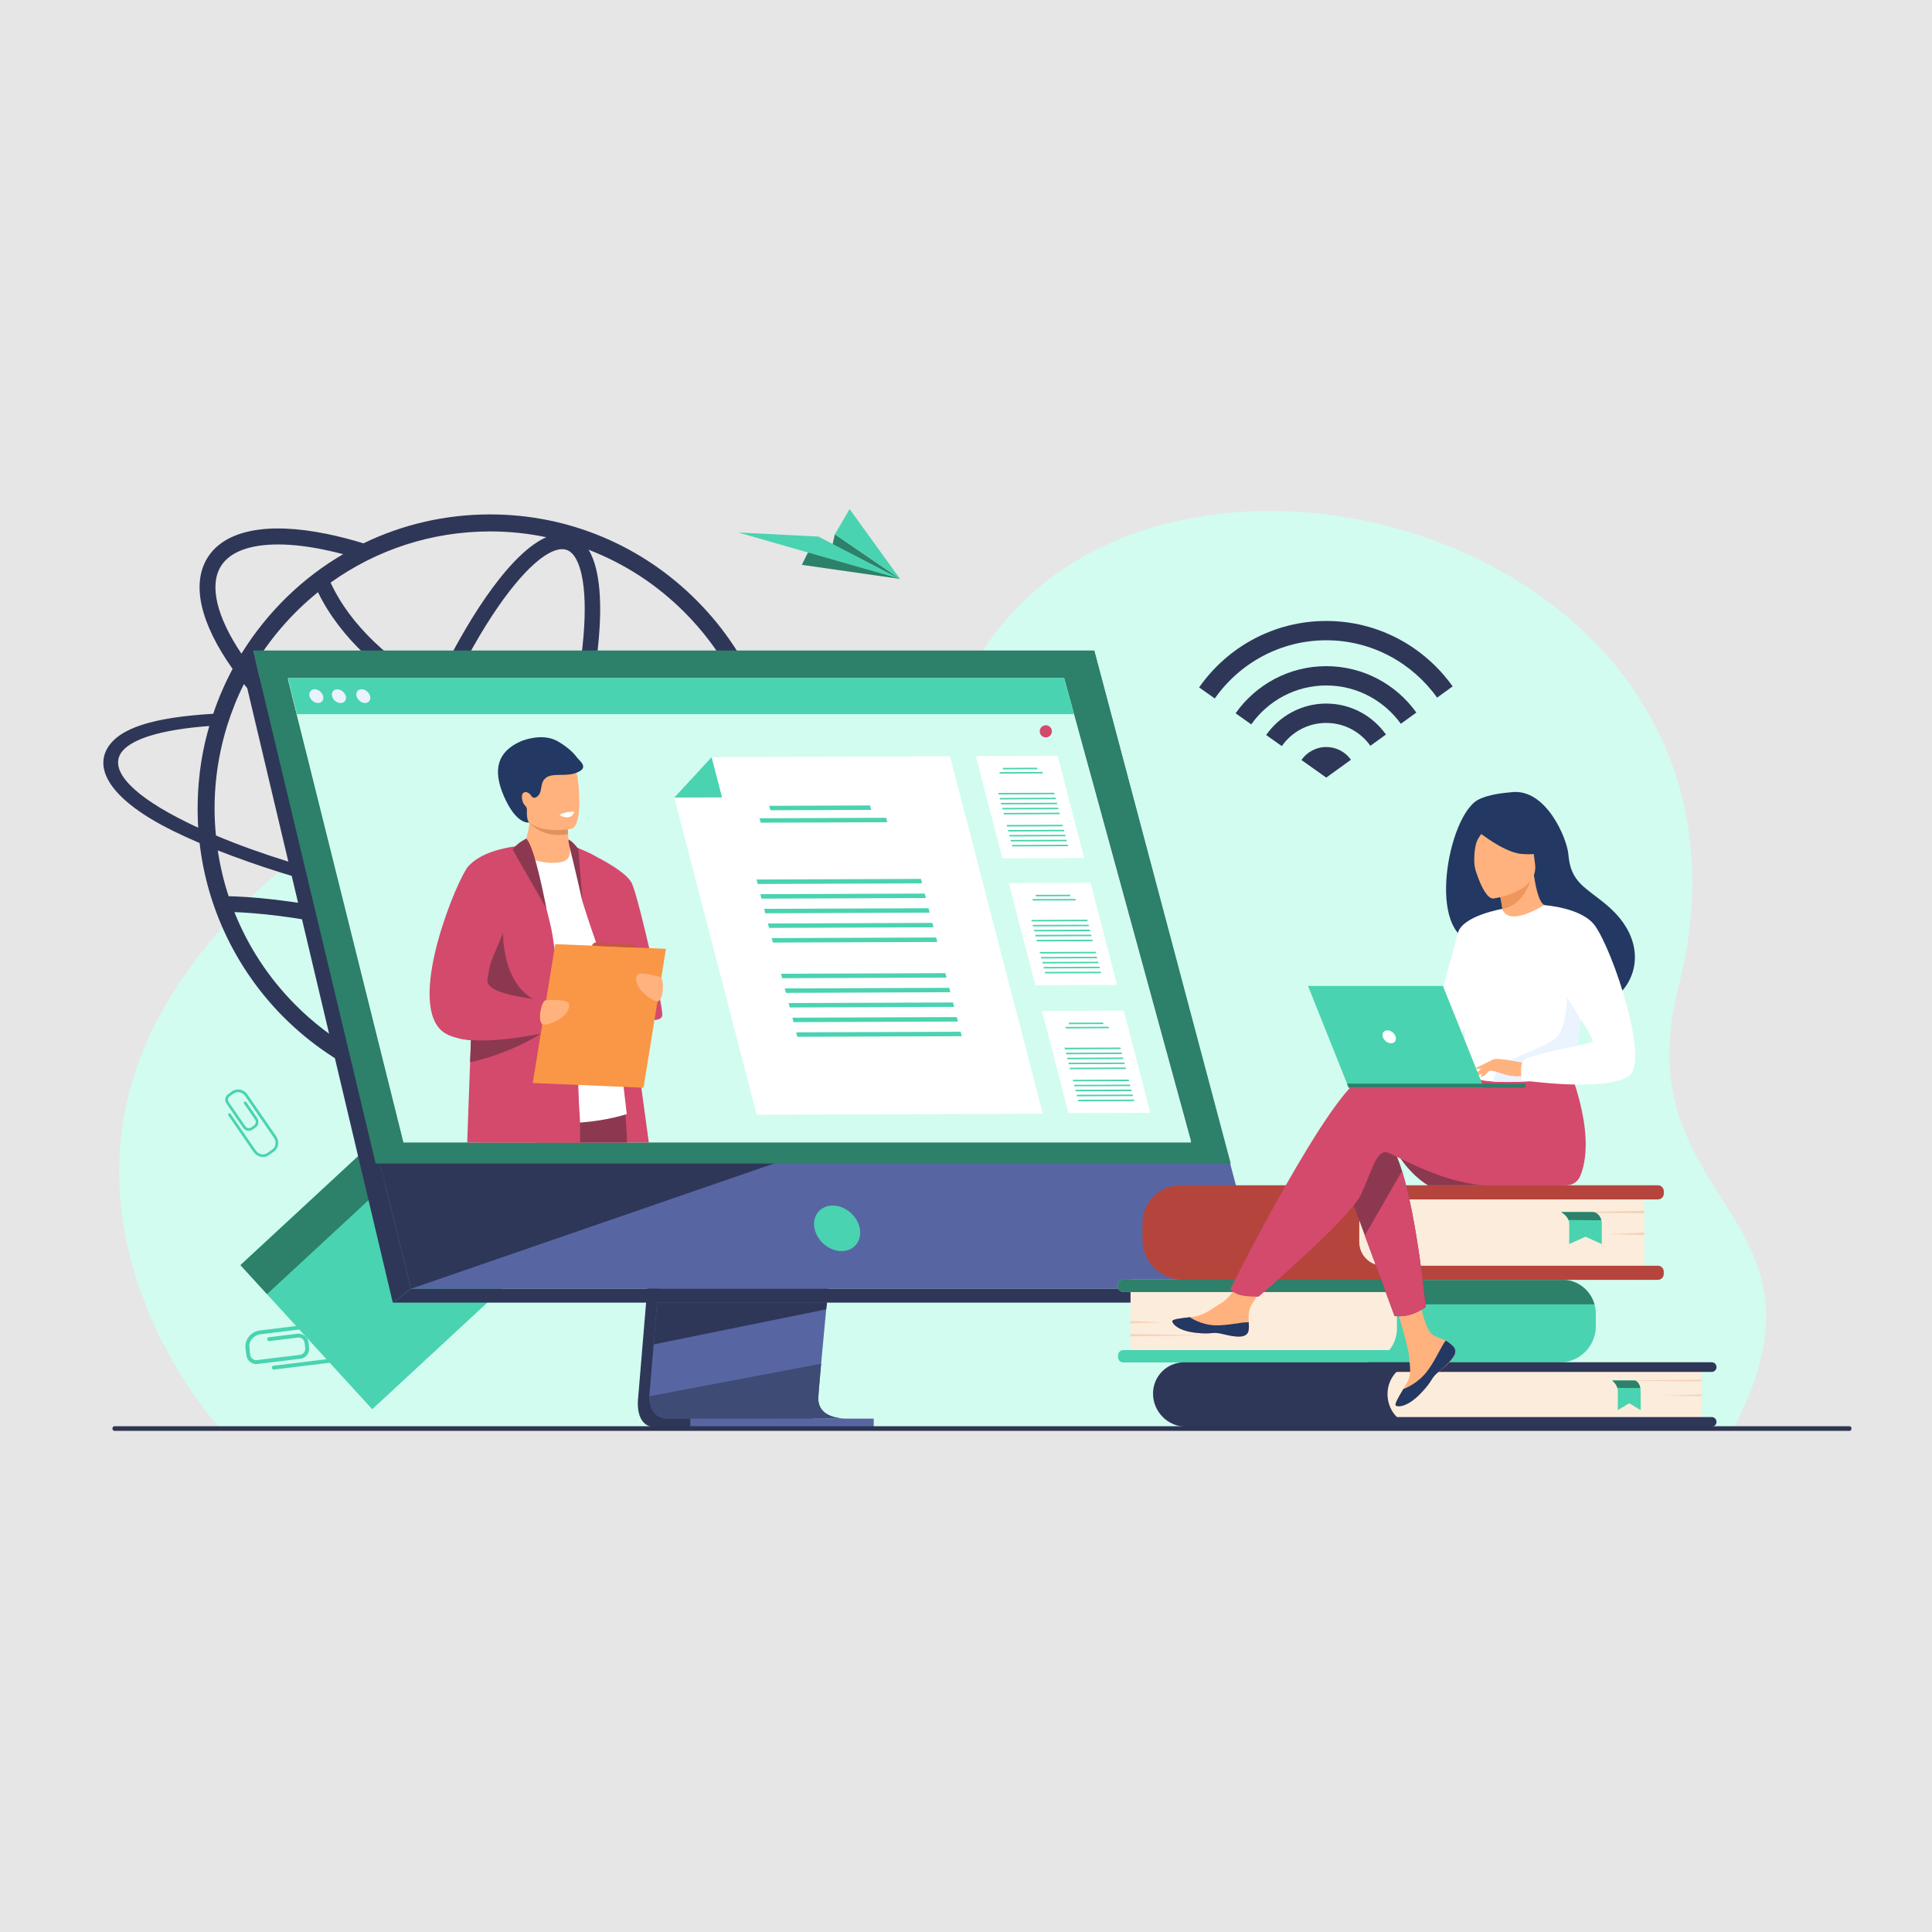 <svg width="528px" height="528px" viewBox="0 0 528 528" version="1.1" xmlns="http://www.w3.org/2000/svg" xmlns:xlink="http://www.w3.org/1999/xlink">
    <g stroke="none" stroke-width="1" fill="none" fill-rule="evenodd">
        <g fill-rule="nonzero">
            <rect fill="#E6E6E6" x="0" y="0" width="528" height="528"></rect>
            <path d="M60.173,390.433 C60.173,390.433 4.869,330.692 50.817,266.004 C91.586,208.604 139.122,212.528 173.992,235.828 C188.838,245.755 231.672,237.048 268.115,178.642 C317.815,98.998 490.116,147.296 458.687,269.829 C443.481,329.125 504.946,331.286 473.632,390.549 L60.173,390.433 Z" fill="#D2FCF0"></path>
            <g transform="translate(64.002, 309.371)">
                <polygon fill="#4AD3B0" transform="translate(39.282, 37.946) rotate(-42.625) translate(-39.282, -37.946) " points="12.694 11.343 66.037 11.176 65.87 64.548 12.527 64.715"></polygon>
                <polygon fill="#2D806A" transform="translate(24.915, 22.221) rotate(-42.625) translate(-24.915, -22.221) " points="-1.74 16.928 51.604 16.761 51.57 27.514 -1.773 27.681"></polygon>
            </g>
            <g transform="translate(201.669, 139.034)">
                <polygon fill="#2D806A" points="17.468 15.335 44.308 19.177 26.497 6.975 25.595 10.883 19.074 12.07"></polygon>
                <polygon fill="#4AD3B0" points="44.308 19.177 21.974 7.602 0.098 6.497"></polygon>
                <polygon fill="#4AD3B0" points="26.497 6.975 44.308 19.177 30.528 0.099"></polygon>
            </g>
            <g transform="translate(327.679, 169.705)" fill="#2F3758">
                <path d="M41.523,37.926 L34.772,42.807 L27.988,37.992 C29.495,35.865 31.97,34.447 34.772,34.447 C37.557,34.447 40.015,35.815 41.523,37.926 Z"></path>
                <path d="M34.772,22.574 C27.988,22.574 21.99,25.971 18.353,31.165 L22.629,34.199 C25.317,30.357 29.757,27.867 34.772,27.867 C39.737,27.867 44.145,30.324 46.832,34.117 L51.092,31.033 C47.455,25.905 41.49,22.574 34.772,22.574 Z"></path>
                <path d="M34.772,0 C20.417,0 7.718,7.173 0.033,18.155 L4.31,21.189 C11.061,11.576 22.203,5.277 34.772,5.277 C47.242,5.277 58.302,11.477 65.07,20.958 L69.314,17.875 C61.612,7.058 49.011,0 34.772,0 Z"></path>
                <path d="M34.772,12.351 C24.563,12.351 15.501,17.429 9.996,25.229 L14.272,28.263 C18.844,21.832 26.316,17.627 34.772,17.627 C43.145,17.627 50.584,21.766 55.156,28.098 L59.4,25.031 C53.894,17.347 44.898,12.351 34.772,12.351 Z"></path>
            </g>
            <path d="M222.446,237.213 L216.252,237.065 C218.235,239.653 218.694,242.044 217.449,244.073 C216.203,246.134 213.254,247.832 208.829,249.118 C212.172,240.148 213.86,230.7 213.86,221.004 C213.86,200.029 205.749,179.5 190.444,164.148 C175.631,149.241 155.607,140.584 133.944,140.584 C121.786,140.584 110.02,143.305 99.336,148.483 C99.336,148.483 99.336,148.483 99.32,148.483 C95.879,147.428 92.536,146.57 89.308,145.911 C73.004,142.58 61.435,144.888 56.732,152.391 C52.259,159.531 54.7,170.282 63.565,182.814 C63.565,182.814 63.565,182.814 63.565,182.814 C61.582,186.508 59.665,190.877 58.272,195.066 C41.591,196.072 32.661,199.023 29.416,204.366 C25.647,210.599 30.793,218.943 47.293,227.072 C49.571,228.193 51.996,229.298 54.553,230.403 C56.535,247.882 64.434,264.816 77.411,277.876 C84.753,285.247 93.306,291.051 102.81,295.108 C131.961,307.475 166.717,301.687 190.444,277.876 C197.588,270.687 203.242,262.31 207.24,253.043 C215.384,251.344 220.726,248.69 222.856,245.177 C224.347,242.77 224.167,240.066 222.446,237.213 Z M203.356,250.388 C197.933,251.361 191.181,251.938 183.283,252.021 C171.043,252.169 156.967,251.196 142.154,249.234 C143.399,246.497 144.628,243.693 145.824,240.824 C150.429,242.374 154.886,243.594 159.146,244.468 C164.029,245.458 168.47,245.952 172.452,245.952 C181.759,245.952 188.429,243.248 191.739,237.988 C192.279,237.114 192.722,236.207 193.066,235.234 L188.314,235.234 C188.232,235.383 188.15,235.531 188.068,235.663 C185.626,239.571 180.153,241.599 172.468,241.583 C168.798,241.583 164.619,241.121 160.015,240.181 C156.016,239.357 151.805,238.219 147.479,236.768 C148.626,233.882 149.741,230.963 150.806,227.979 C153.706,219.948 156.18,211.984 158.179,204.349 C174.418,206.757 191.378,206.823 207.682,205.586 C208.715,210.615 209.239,215.76 209.239,220.987 C209.206,231.194 207.24,241.072 203.356,250.388 Z M104.449,290.26 C102.138,289.419 100.975,286.088 100.385,283.433 C99.467,279.245 99.304,273.374 99.91,266.432 C100.221,262.92 100.696,259.193 101.352,255.285 C110.807,257.825 120.18,261.09 129.307,265.014 C127.259,268.576 125.177,271.89 123.096,274.891 C119.131,280.597 115.264,285.016 111.905,287.638 C109.791,289.287 106.759,291.101 104.449,290.26 Z M131.421,261.288 C121.867,257.149 112.052,253.719 102.138,251.081 C102.482,249.267 102.876,247.42 103.285,245.557 C106.038,246.183 108.84,246.793 111.675,247.387 C119.967,249.085 128.225,250.536 136.32,251.707 C134.714,255.038 133.076,258.237 131.421,261.288 Z M113.494,244.353 C110.299,243.693 107.136,243.001 104.039,242.275 C105.498,236.158 107.3,229.793 109.381,223.296 C120.262,230.024 131.339,235.498 141.81,239.39 C140.499,242.556 139.139,245.623 137.762,248.607 C129.798,247.469 121.654,246.051 113.494,244.353 Z M86.899,161.839 C92.946,174.306 104.613,184.595 117.148,191.405 C114.1,198.067 111.216,205.19 108.545,212.578 C108.054,213.963 107.562,215.331 107.087,216.7 C91.192,206.279 77.723,194.34 68.891,182.765 C68.891,182.765 68.891,182.765 68.891,182.765 C73.577,174.751 79.656,167.693 86.899,161.839 Z M154.902,150.297 C157.213,151.138 158.376,154.469 158.966,157.123 C159.884,161.312 160.047,167.182 159.441,174.124 C158.786,181.726 157.278,190.35 155.017,199.534 C143.956,197.622 132.912,194.456 122.736,189.492 C127.078,180.39 131.65,172.277 136.238,165.665 C140.204,159.96 144.071,155.54 147.43,152.919 C149.183,151.55 151.543,150.082 153.624,150.082 C154.066,150.082 154.493,150.148 154.902,150.297 Z M153.968,203.673 C152.018,211.061 149.609,218.761 146.807,226.528 C145.726,229.529 144.612,232.48 143.465,235.366 C132.945,231.475 121.769,225.918 110.79,219.058 C111.364,217.393 111.937,215.711 112.544,214.029 C115.149,206.806 117.968,199.864 120.933,193.351 C131.29,198.397 142.514,201.662 153.968,203.673 Z M187.167,167.429 C196.933,177.257 203.406,189.047 206.683,201.398 C189.33,202.667 173.435,202.272 159.212,200.211 C161.473,190.943 162.981,182.204 163.652,174.503 C164.39,165.995 164.292,155.92 160.867,150.247 C170.797,154.073 179.662,159.877 187.167,167.429 Z M133.944,145.235 C139.155,145.235 144.284,145.762 149.298,146.818 C143.383,149.406 137.352,156.612 132.764,163.225 C128.078,169.985 123.391,178.279 118.967,187.547 C107.021,181.017 95.748,171.008 90.357,159.218 C102.941,150.198 118.082,145.235 133.944,145.235 Z M60.386,154.716 C62.828,150.808 68.301,148.796 75.986,148.796 C79.656,148.796 83.835,149.258 88.439,150.198 C90.176,150.561 91.962,150.973 93.781,151.451 C93.781,151.451 93.781,151.451 93.781,151.451 C82.819,157.833 73.167,167.067 65.974,178.642 C65.974,178.642 65.974,178.642 65.974,178.642 C59.174,168.501 57.142,159.91 60.386,154.716 Z M66.662,186.953 C66.662,186.953 66.662,186.953 66.662,186.953 C75.969,198.644 89.668,210.599 105.678,220.971 C103.4,227.929 101.467,234.756 99.91,241.319 C86.637,238.087 71.201,233.519 59.01,228.325 C57.994,218.151 59.092,207.862 62.139,198.149 C63.319,194.373 64.876,190.482 66.662,186.953 Z M50.98,224.681 C36.593,217.623 30.022,210.797 32.955,205.965 C35.332,202.041 43.967,199.386 57.207,198.413 C54.536,207.466 53.619,216.881 54.159,226.198 C53.061,225.703 52.013,225.192 50.98,224.681 Z M99.156,244.584 C98.746,246.431 98.37,248.244 98.025,250.025 C97.108,249.794 96.174,249.58 95.256,249.366 C79.64,245.788 67.924,245.062 62.484,244.93 C61.14,240.857 60.157,236.685 59.518,232.415 C70.152,236.553 82.131,240.511 99.156,244.584 Z M64.057,249.267 C69.857,249.498 80.59,250.388 94.306,253.521 C95.289,253.752 96.272,253.983 97.255,254.23 C96.551,258.369 96.026,262.343 95.699,266.053 C95.092,273.111 95.043,281.24 96.993,287.044 C91.045,283.68 85.588,279.509 80.689,274.578 C73.397,267.24 67.793,258.633 64.057,249.267 Z M111.118,293.228 C116.689,290.293 122.277,283.548 126.587,277.332 C128.815,274.133 131.027,270.571 133.223,266.746 C145.873,272.5 158.016,279.591 169.437,287.836 C150.625,297.944 129.422,299.098 111.118,293.228 Z M187.167,274.578 C183.005,278.783 178.416,282.427 173.468,285.494 C161.473,276.672 148.659,269.12 135.304,263.003 C137.139,259.622 138.942,256.044 140.712,252.317 C152.936,253.95 164.685,254.923 175.418,255.187 C178.22,255.269 180.94,255.269 183.578,255.252 C190.411,255.17 196.507,254.758 201.718,254.032 C198.047,261.634 193.164,268.543 187.167,274.578 Z" id="Shape" fill="#2F3758"></path>
            <g transform="translate(65.335, 177.785)">
                <g>
                    <path d="M120.111,71.977 L109.067,204.222 C109.067,204.222 107.904,212.236 113.835,212.253 C123.585,212.269 162.322,212.253 162.322,212.253 C162.322,212.253 154.998,210.587 155.08,206.828 C155.178,202.409 167.992,70.723 167.992,70.723 L120.111,71.977 Z" fill="#2F3758"></path>
                    <path d="M165.469,209.862 C163.551,209.862 126.535,209.977 117.047,209.862 C112.918,209.812 112.18,206.168 112.148,203.794 C112.131,202.656 112.279,201.831 112.279,201.831 L112.574,198.402 L113.311,189.646 L113.95,181.912 L114.786,171.969 L115.49,163.576 L123.34,69.602 L171.22,68.349 C171.22,68.349 165.829,123.457 162.011,163.559 C161.585,168.028 161.175,172.315 160.799,176.322 C160.684,177.592 160.553,178.845 160.454,180.065 C160.094,183.858 159.783,187.354 159.488,190.421 C159.34,192.037 159.209,193.554 159.078,194.922 C158.586,200.331 158.308,203.794 158.308,204.437 C158.308,204.816 158.341,205.179 158.406,205.509 C159.176,209.713 164.748,209.862 165.469,209.862 Z" fill="#5766A3"></path>
                    <polygon fill="#5766A3" points="3.834 0.016 30.757 108.847 34.444 123.737 46.979 174.426 279.927 174.426 233.718 0.016"></polygon>
                    <polygon fill="#2F3758" points="3.834 0.016 0.098 1.27 42.014 178.219 46.979 174.426"></polygon>
                    <polygon fill="#2F3758" points="42.014 178.219 273.536 178.219 279.927 174.426 46.979 174.426"></polygon>
                    <rect fill="#5766A3" transform="translate(148.383, 211.105) rotate(-180) translate(-148.383, -211.105) " x="123.321" y="209.91" width="50.126" height="2.391"></rect>
                    <polygon fill="#2F3758" points="160.7 178.219 160.454 180.049 113.311 189.629 113.95 181.896 114.262 178.219"></polygon>
                    <path d="M165.469,209.862 C163.551,209.862 126.535,209.977 117.047,209.862 C112.918,209.812 112.18,206.168 112.148,203.794 L159.062,194.906 C158.57,200.314 158.291,203.777 158.291,204.42 C158.291,204.8 158.324,205.162 158.39,205.492 C159.176,209.713 164.748,209.862 165.469,209.862 Z" fill="#3E4B75"></path>
                    <polygon fill="#2F3758" points="149.312 139.122 46.979 174.426 34.444 123.737"></polygon>
                    <polygon fill="#2D806A" points="3.834 0.016 233.718 0.016 271.013 140.194 37.328 140.194"></polygon>
                </g>
                <path d="M169.631,157.903 C168.959,154.474 165.665,151.687 162.241,151.687 C158.832,151.687 156.587,154.474 157.259,157.903 C157.931,161.333 161.225,164.12 164.649,164.12 C168.058,164.136 170.286,161.35 169.631,157.903 Z" fill="#4AD3B0"></path>
                <polygon fill="#E9F3FE" points="260.165 134.109 44.931 134.109 20.565 36.392 18.697 28.906 17.091 22.508 15.813 17.396 13.355 7.536 225.492 7.536 225.639 8.063 228.195 17.396 229.588 22.508 231.341 28.906 233.406 36.392"></polygon>
                <polygon fill="#D2FCF0" points="260.165 134.455 44.931 134.455 20.565 36.739 18.697 29.236 17.091 22.854 15.813 17.726 13.355 7.865 225.492 7.865 225.639 8.41 228.195 17.726 229.588 22.854 231.341 29.236 233.406 36.739"></polygon>
                <polygon fill="#4AD3B0" points="228.195 17.396 15.813 17.396 13.355 7.536 225.41 7.536 225.639 8.063"></polygon>
                <g transform="translate(19.172, 9.729)" fill="#E9F3FE">
                    <path d="M0.082,2.737 C-0.18,1.698 0.459,0.857 1.475,0.857 C2.491,0.857 3.539,1.698 3.802,2.737 C4.064,3.776 3.425,4.617 2.409,4.617 C1.393,4.617 0.344,3.776 0.082,2.737 Z"></path>
                    <ellipse transform="translate(8.128, 2.752) rotate(-48.547) translate(-8.128, -2.752) " cx="8.128" cy="2.752" rx="1.66" ry="2.12"></ellipse>
                    <path d="M12.929,2.737 C12.667,1.698 13.306,0.857 14.322,0.857 C15.338,0.857 16.386,1.698 16.648,2.737 C16.911,3.776 16.272,4.617 15.256,4.617 C14.24,4.617 13.191,3.776 12.929,2.737 Z"></path>
                </g>
                <g transform="translate(51.945, 23.58)">
                    <path d="M60.039,110.875 L38.754,110.875 C38.557,109.193 38.377,107.429 38.213,105.582 C37.934,102.268 37.705,98.706 37.541,95.012 C37.508,94.155 37.475,93.298 37.443,92.424 C37.41,91.319 37.361,90.198 37.328,89.076 C37.279,87.163 37.23,85.234 37.213,83.305 C37.213,83.305 37.213,83.305 37.213,83.305 C37.18,80.832 37.164,78.342 37.148,75.852 C37.148,75.852 37.148,75.852 37.148,75.852 C37.148,75.225 37.148,74.615 37.148,73.988 L37.148,73.988 C37.148,73.411 37.148,72.834 37.148,72.257 C37.164,66.914 37.246,61.671 37.361,56.806 C37.607,46.022 38,37.035 38.213,32.715 L38.213,32.715 C38.295,30.934 38.36,29.961 38.36,29.961 C38.36,29.961 38.36,29.961 38.36,29.961 C38.409,29.961 38.737,30.027 39.245,30.159 C39.622,30.258 40.097,30.374 40.622,30.539 L40.622,30.539 C41.113,30.687 41.638,30.868 42.211,31.083 C42.211,31.083 42.211,31.083 42.211,31.083 C43.178,31.462 44.21,31.924 45.177,32.517 C45.193,32.517 45.21,32.534 45.226,32.534 C46.816,33.523 48.258,34.842 48.913,36.574 C49.47,38.058 50.797,45.989 52.387,56.526 C52.436,56.823 52.469,57.136 52.518,57.433 C53.354,63.023 54.271,69.305 55.173,75.72 C56.139,82.513 57.106,89.456 57.991,95.886 C58.745,101.377 59.449,106.522 60.039,110.875 Z" fill="#D34A6D"></path>
                    <path d="M54.075,110.875 L29.299,110.875 C28.823,108.814 28.381,106.835 27.988,104.972 C26.906,99.844 26.185,95.639 26.218,93.38 C26.234,92.325 26.628,91.5 27.316,90.857 C27.791,90.428 28.381,90.066 29.086,89.802 C31.183,89.01 34.182,88.878 37.328,89.076 C38.393,89.142 39.475,89.241 40.54,89.373 C46.422,90.099 51.895,91.566 51.895,91.566 C51.895,91.566 52.256,93.05 52.698,95.656 C53.026,97.601 53.386,100.19 53.649,103.224 C53.813,104.989 53.927,106.918 54.009,108.979 C54.026,109.589 54.058,110.232 54.075,110.875 Z" fill="#8C3850"></path>
                    <path d="M42.637,93.413 L42.391,95.21 L41.195,103.95 L40.998,105.45 L40.261,110.875 L14.42,110.875 C14.223,107.297 14.027,103.801 13.994,100.751 C13.994,100.421 13.994,100.075 13.994,99.761 C13.994,95.177 14.387,91.781 15.698,90.923 C17.173,89.95 22.089,90.214 27.316,90.857 C27.84,90.923 28.365,90.989 28.889,91.055 C31.937,91.467 34.985,91.978 37.443,92.407 C38.721,92.638 39.819,92.836 40.687,93.017 C41.9,93.265 42.637,93.413 42.637,93.413 Z" fill="#C65447"></path>
                    <path d="M13.994,34.447 C13.994,34.447 28.184,25.212 38.344,29.945 C39.966,30.703 41.818,32.798 43.145,34.265 C46.816,38.338 54.009,103.109 54.009,103.109 C54.009,103.109 33.608,110.067 13.994,100.751 L13.994,34.447 L13.994,34.447 Z" fill="#FFFFFF"></path>
                    <path d="M39.163,29.714 C39.163,29.714 53.518,35.634 55.468,40.185 C57.418,44.736 63.726,72.669 63.726,75.951 C63.726,79.232 52.715,76.676 50.945,71.4 C49.47,67.013 44.505,53.525 41.9,45 L39.163,29.714 Z" fill="#D34A6D"></path>
                    <g transform="translate(18.68, 0)">
                        <path d="M17.501,34.216 C14.371,34.842 9.766,34.183 6.391,31.94 C7.915,28.279 8.537,25.394 8.767,23.531 C8.783,23.432 8.783,23.333 8.799,23.234 C8.898,22.261 8.881,21.601 8.832,21.304 L16.943,21.304 C16.943,21.304 19.156,22.327 19.156,23.036 C19.156,23.415 19.156,23.778 19.172,24.124 C19.188,25.064 19.221,25.889 19.27,26.581 C19.418,28.873 19.68,29.945 19.68,29.945 C19.68,29.945 20.663,33.589 17.501,34.216 Z" fill="#FFB27D"></path>
                        <path d="M19.254,26.581 C13.109,27.768 9.553,24.404 8.75,23.531 C8.636,23.399 8.586,23.333 8.586,23.333 C8.652,23.3 8.718,23.267 8.783,23.234 C11.061,22.31 16.255,23.036 19.156,24.108 C19.172,25.048 19.205,25.872 19.254,26.581 Z" fill="#E2915A"></path>
                        <path d="M6.751,19.969 C7.849,25.905 15.469,25.707 18.762,25.344 C19.696,25.245 20.27,25.114 20.27,25.114 C21.319,24.833 21.892,23.184 22.171,21.008 C22.711,16.72 22.023,10.421 21.302,8.805 C20.221,6.381 18.172,3.76 10.504,5.656 C2.835,7.552 5.342,12.351 6.751,19.969 Z" fill="#FFB27D"></path>
                        <path d="M21.597,5.491 C20.548,4.023 18.32,2.243 16.304,1.138 C11.962,-1.22 6.407,1.22 6.391,1.22 C0.131,3.99 -1.508,8.822 1.802,16.341 C5.309,24.289 8.668,23.399 8.668,23.399 C8.668,23.399 7.964,22.953 8.029,20.48 C8.029,20.332 8.046,20.216 8.046,20.117 C8.078,19.606 7.898,19.095 7.521,18.765 C6.735,18.072 6.358,15.945 7.013,15.368 C7.8,14.659 8.898,15.517 9.258,16.176 C9.57,16.638 10.127,16.803 10.635,16.489 C12.585,15.253 11.323,12.763 13.175,11.246 C15.043,9.729 18.828,10.998 21.614,9.795 C25.268,8.41 22.384,6.596 21.597,5.491 Z" fill="#233862"></path>
                    </g>
                    <path d="M41.277,110.875 L10.405,110.875 C10.618,104.428 10.913,96.744 11.208,88.944 C11.29,86.933 11.372,84.904 11.438,82.893 C11.47,82.035 11.503,81.194 11.536,80.353 C12.224,63.056 12.896,47.424 13.043,46.583 C13.371,44.687 13.666,43.054 14.01,41.652 C14.977,37.547 16.19,35.304 18.811,33.375 C19.074,33.177 21.171,32.105 23.023,31.182 C24.53,30.423 25.89,29.764 25.923,29.747 L25.923,29.747 L25.923,29.747 C26.234,29.895 26.562,30.324 26.923,30.967 C27.283,31.61 27.66,32.451 28.037,33.441 C29.446,37.085 30.97,42.675 32.035,46.847 C32.035,46.847 32.035,46.863 32.035,46.863 C32.035,46.863 32.035,46.863 32.035,46.863 C32.035,46.863 32.035,46.863 32.035,46.863 C32.723,49.551 33.215,51.645 33.346,52.255 C33.575,53.278 33.887,55.24 34.264,57.895 L34.264,57.895 C34.755,61.522 35.362,66.453 35.984,72.043 L35.984,72.043 C36.05,72.62 36.115,73.197 36.181,73.791 C36.263,74.467 36.328,75.143 36.41,75.819 L36.41,75.819 C36.427,76.033 36.459,76.264 36.476,76.478 L36.476,76.478 C36.722,78.688 36.967,80.98 37.213,83.305 C37.213,83.305 37.213,83.305 37.213,83.305 C37.426,85.218 40.31,86.603 40.507,88.549 C40.523,88.697 40.54,88.977 40.556,89.373 C40.589,90.198 40.638,91.5 40.687,93.017 C40.704,93.693 40.736,94.402 40.753,95.128 C40.867,98.376 40.998,101.922 41.162,103.637 C41.162,103.719 41.179,103.818 41.179,103.95 C41.195,104.296 41.211,104.791 41.228,105.417 C41.261,106.77 41.277,108.682 41.277,110.875 Z" fill="#D34A6D"></path>
                    <path d="M20.221,53.541 C20.204,53.574 19.729,71.037 32.773,73.147 C45.816,75.275 37.148,75.835 37.148,75.835 C37.148,75.835 12.601,74.78 12.191,74.137 C11.782,73.477 20.221,53.541 20.221,53.541 Z" fill="#8C3850"></path>
                    <path d="M31.232,80.65 C31.232,80.65 30.986,80.832 30.511,81.128 C30.511,81.128 30.495,81.145 30.495,81.145 C28.512,82.431 22.597,85.91 13.994,88.252 C13.093,88.499 12.159,88.73 11.192,88.944 C11.274,86.933 11.339,84.904 11.421,82.893 C10.291,82.81 9.193,82.662 8.193,82.447 C8.226,82.184 8.259,81.92 8.291,81.656 C9.389,81.211 10.471,80.766 11.52,80.353 C12.372,80.024 13.207,79.694 13.977,79.397 C17.517,78.045 20.122,77.138 20.122,77.138 L30.577,80.469 L31.232,80.65 Z" fill="#8C3850"></path>
                    <path d="M34.002,80.353 C34.002,80.353 32.658,80.683 30.511,81.128 C30.511,81.128 30.495,81.128 30.495,81.128 C26.546,81.92 19.926,83.041 13.994,82.992 C13.125,82.975 12.257,82.942 11.438,82.876 C10.307,82.794 9.209,82.645 8.21,82.431 C6.047,81.969 4.228,81.194 3.048,79.974 C-5.768,70.938 7.849,38.519 10.717,35.37 C14.059,31.693 20.155,30.39 23.531,29.945 C23.678,29.928 23.809,29.912 23.94,29.895 C25.12,29.747 25.89,29.731 25.923,29.731 C25.923,29.731 25.923,29.731 25.923,29.731 C25.923,29.731 25.661,30.588 25.218,32.039 C25.055,32.6 24.842,33.243 24.629,33.985 C22.564,40.812 18.566,54.217 16.812,61.77 C16.173,64.54 15.829,66.519 15.977,67.112 C16.665,69.701 23.776,71.02 28.299,71.614 C30.184,71.861 31.609,71.977 31.92,71.993 C31.937,71.993 31.97,71.993 31.986,71.993 L32.248,73.065 L32.871,75.654 L33.477,78.193 L34.002,80.353 Z" fill="#D34A6D"></path>
                    <polygon fill="#F99746" points="58.581 95.903 28.315 94.617 34.46 56.658 64.726 57.944"></polygon>
                    <path d="M31.986,71.993 C31.986,71.993 37.885,71.581 38.18,72.966 C38.868,76.181 33.117,78.836 31.249,78.655 C29.381,78.457 30.626,71.762 31.986,71.993 Z" fill="#FFB27D"></path>
                    <path d="M63.071,65.645 C63.071,65.645 57.434,63.864 56.828,65.15 C55.418,68.118 60.4,72.043 62.268,72.29 C64.12,72.554 64.431,65.76 63.071,65.645 Z" fill="#FFB27D"></path>
                    <path d="M26.529,27.818 C26.529,27.818 24.055,29.005 22.81,30.802 C22.81,30.802 32.068,46.995 32.035,46.83 C31.986,46.698 28.905,29.895 26.529,27.818 Z" fill="#8C3850"></path>
                    <path d="M38.065,28.049 C38.885,28.362 40.441,29.978 40.802,30.868 L41.9,45 C41.9,45 39.54,34.628 38.344,29.945 C38.049,28.758 38.114,28.395 38.065,28.049 Z" fill="#8C3850"></path>
                    <path d="M44.489,57.087 C44.489,57.087 44.735,56.031 46.111,56.163 C47.487,56.279 55.222,56.674 55.222,56.674 C55.222,56.674 56.713,56.658 56.582,57.614 L44.489,57.087 Z" fill="#C65447"></path>
                    <path d="M35.607,21.304 C35.607,21.304 36.607,22.228 38.229,21.948 C39.196,21.783 39.72,20.513 39.72,20.513 C39.72,20.513 37.885,20.183 35.607,21.304 Z" fill="#FFFFFF"></path>
                </g>
                <g transform="translate(118.801, 28.692)">
                    <g transform="translate(82.423, 0)">
                        <polygon fill="#FFFFFF" points="29.741 28.016 7.374 28.098 0.131 0.165 22.482 0.082"></polygon>
                        <g transform="translate(6.227, 1.638)" fill="#4AD3B0">
                            <polygon points="10.717 2.122 1.344 2.155 1.229 1.743 10.602 1.693"></polygon>
                            <polygon points="12.208 3.26 0.442 3.309 0.344 2.897 12.109 2.848"></polygon>
                            <g transform="translate(0, 6.761)">
                                <polygon points="15.452 2.188 0.164 2.238 0.049 1.825 15.338 1.776"></polygon>
                                <polygon points="15.796 3.54 0.508 3.606 0.41 3.194 15.698 3.128"></polygon>
                                <polygon points="16.157 4.909 0.868 4.958 0.754 4.546 16.042 4.497"></polygon>
                                <polygon points="16.501 6.277 1.229 6.327 1.114 5.915 16.403 5.865"></polygon>
                                <polygon points="16.861 7.63 1.573 7.696 1.475 7.283 16.747 7.217"></polygon>
                            </g>
                            <g transform="translate(2.294, 15.5)">
                                <polygon points="15.419 2.205 0.147 2.27 0.033 1.842 15.321 1.792"></polygon>
                                <polygon points="15.78 3.573 0.492 3.623 0.393 3.21 15.682 3.161"></polygon>
                                <polygon points="16.14 4.925 0.852 4.991 0.737 4.579 16.026 4.513"></polygon>
                                <polygon points="16.485 6.294 1.196 6.343 1.098 5.931 16.386 5.882"></polygon>
                                <polygon points="16.845 7.646 1.557 7.712 1.442 7.3 16.73 7.234"></polygon>
                            </g>
                        </g>
                    </g>
                    <g transform="translate(91.435, 34.793)">
                        <polygon fill="#FFFFFF" points="29.725 27.917 7.374 27.999 0.131 0.082 22.482 0"></polygon>
                        <g transform="translate(6.227, 1.473)" fill="#4AD3B0">
                            <polygon points="10.717 2.188 1.344 2.221 1.229 1.809 10.602 1.776"></polygon>
                            <polygon points="12.208 3.342 0.442 3.375 0.328 2.963 12.093 2.93"></polygon>
                            <g transform="translate(0, 6.926)">
                                <polygon points="15.436 2.089 0.164 2.155 0.049 1.743 15.338 1.677"></polygon>
                                <polygon points="15.796 3.458 0.508 3.507 0.41 3.095 15.682 3.045"></polygon>
                                <polygon points="16.157 4.826 0.868 4.876 0.754 4.464 16.042 4.398"></polygon>
                                <polygon points="16.501 6.179 1.213 6.244 1.114 5.816 16.403 5.766"></polygon>
                                <polygon points="16.861 7.547 1.573 7.597 1.458 7.184 16.747 7.135"></polygon>
                            </g>
                            <g transform="translate(2.294, 15.665)">
                                <polygon points="15.419 2.122 0.131 2.172 0.033 1.759 15.321 1.71"></polygon>
                                <polygon points="15.78 3.474 0.492 3.54 0.377 3.128 15.665 3.062"></polygon>
                                <polygon points="16.124 4.843 0.852 4.892 0.737 4.48 16.026 4.431"></polygon>
                                <polygon points="16.485 6.195 1.196 6.261 1.098 5.849 16.37 5.783"></polygon>
                                <polygon points="16.829 7.564 1.557 7.613 1.442 7.201 16.73 7.151"></polygon>
                            </g>
                        </g>
                    </g>
                    <g transform="translate(100.612, 69.586)">
                        <polygon fill="#FFFFFF" points="29.626 28.065 7.276 28.148 0.016 0.214 22.367 0.132"></polygon>
                        <g transform="translate(6.063, 1.638)" fill="#4AD3B0">
                            <polygon points="10.766 2.172 1.393 2.205 1.278 1.792 10.667 1.759"></polygon>
                            <polygon points="12.257 3.309 0.492 3.359 0.393 2.947 12.159 2.897"></polygon>
                            <g transform="translate(0, 6.926)">
                                <polygon points="15.501 2.073 0.213 2.139 0.098 1.71 15.387 1.66"></polygon>
                                <polygon points="15.846 3.441 0.574 3.491 0.459 3.078 15.747 3.029"></polygon>
                                <polygon points="16.206 4.793 0.918 4.859 0.819 4.447 16.091 4.381"></polygon>
                                <polygon points="16.567 6.162 1.278 6.211 1.163 5.799 16.452 5.75"></polygon>
                                <polygon points="16.911 7.514 1.622 7.58 1.524 7.168 16.812 7.102"></polygon>
                            </g>
                            <g transform="translate(2.294, 15.665)">
                                <polygon points="15.485 2.089 0.197 2.155 0.082 1.743 15.37 1.677"></polygon>
                                <polygon points="15.829 3.458 0.541 3.507 0.442 3.095 15.731 3.045"></polygon>
                                <polygon points="16.19 4.826 0.901 4.876 0.787 4.464 16.075 4.398"></polygon>
                                <polygon points="16.534 6.179 1.262 6.244 1.147 5.816 16.435 5.766"></polygon>
                                <polygon points="16.894 7.547 1.606 7.597 1.508 7.184 16.78 7.135"></polygon>
                            </g>
                        </g>
                    </g>
                    <g transform="translate(0, 0.165)">
                        <g>
                            <polygon fill="#FFFFFF" points="100.841 97.717 22.662 98.014 0.147 11.328 10.34 0.28 75.492 0.049"></polygon>
                            <polygon fill="#4AD3B0" points="53.944 14.692 26.398 14.791 26.087 13.587 53.632 13.472"></polygon>
                            <polygon fill="#4AD3B0" points="58.352 18.072 23.76 18.188 23.432 16.984 58.04 16.852"></polygon>
                            <g transform="translate(22.613, 31.813)" fill="#4AD3B0">
                                <polygon points="45.243 2.963 0.311 3.128 0 1.908 44.931 1.743"></polygon>
                                <polygon points="46.291 6.97 1.36 7.135 1.032 5.915 45.98 5.75"></polygon>
                                <polygon points="47.324 10.96 2.392 11.142 2.081 9.922 47.012 9.757"></polygon>
                                <polygon points="48.372 14.967 3.425 15.132 3.113 13.929 48.045 13.764"></polygon>
                                <polygon points="49.405 18.974 4.473 19.139 4.162 17.919 49.093 17.754"></polygon>
                            </g>
                            <g transform="translate(29.168, 57.537)" fill="#4AD3B0">
                                <polygon points="45.374 2.996 0.442 3.161 0.131 1.941 45.062 1.776"></polygon>
                                <polygon points="46.422 6.986 1.475 7.168 1.163 5.948 46.111 5.783"></polygon>
                                <polygon points="47.455 10.993 2.523 11.158 2.212 9.955 47.143 9.79"></polygon>
                                <polygon points="48.503 15 3.556 15.165 3.244 13.945 48.176 13.78"></polygon>
                                <polygon points="49.536 19.007 4.605 19.172 4.277 17.952 49.224 17.787"></polygon>
                            </g>
                        </g>
                        <polygon fill="#4AD3B0" points="0.147 11.328 13.191 11.279 10.34 0.28"></polygon>
                    </g>
                </g>
            </g>
            <g transform="translate(305.394, 323.882)">
                <g transform="translate(0, 25.724)">
                    <g>
                        <path d="M67.217,22.739 L3.572,22.739 L3.572,0.115 L67.43,0.115 C72.395,0.115 76.426,4.172 76.426,9.168 L76.426,13.488 C76.409,18.6 72.296,22.739 67.217,22.739 Z" fill="#FCECDB"></path>
                        <path d="M130.73,9.432 L130.73,12.829 C130.73,14.643 130.238,16.358 129.386,17.809 C127.682,20.76 124.503,22.739 120.865,22.739 L1.589,22.739 C0.803,22.739 0.164,22.096 0.164,21.304 L0.164,20.793 C0.164,20.002 0.803,19.359 1.589,19.359 L74.295,19.359 C74.689,18.88 75.033,18.369 75.311,17.809 C76,16.522 76.376,15.038 76.376,13.488 L76.376,9.168 C76.376,8.377 76.278,7.602 76.081,6.86 C75.754,5.606 75.18,4.469 74.394,3.496 L1.573,3.496 C0.787,3.496 0.147,2.853 0.147,2.061 L0.147,1.55 C0.147,0.759 0.787,0.115 1.573,0.115 L121.439,0.115 C125.666,0.115 129.222,2.968 130.336,6.86 C130.615,7.684 130.73,8.542 130.73,9.432 Z" fill="#4AD3B0"></path>
                        <path d="M130.369,6.86 L76.098,6.86 C75.77,5.606 75.197,4.469 74.41,3.496 L1.589,3.496 C0.803,3.496 0.164,2.853 0.164,2.061 L0.164,1.55 C0.164,0.759 0.803,0.115 1.589,0.115 L121.455,0.115 C125.716,0.115 129.271,2.968 130.369,6.86 Z" fill="#2D806A"></path>
                    </g>
                    <polygon fill="#F4D2B8" points="3.556 11.427 12.388 11.806 3.556 12.037"></polygon>
                    <polygon fill="#F4D2B8" points="3.556 14.989 24.579 15.368 3.556 15.599"></polygon>
                </g>
                <g transform="translate(9.668, 48.314)">
                    <g>
                        <g>
                            <path d="M9.078,17.71 L76.835,17.71 L76.835,0.115 L8.521,0.115 C3.851,0.115 0.049,3.925 0.049,8.64 L0.049,8.64 C0.049,13.637 4.097,17.71 9.078,17.71 Z" fill="#2F3758"></path>
                            <path d="M72.935,17.71 L150.049,17.71 L150.049,0.115 L72.739,0.115 C67.987,0.115 64.136,3.99 64.136,8.772 L64.136,8.838 C64.136,13.736 68.085,17.71 72.935,17.71 Z" fill="#FCECDB"></path>
                            <path d="M58.991,17.71 L152.737,17.71 C153.458,17.71 154.047,17.116 154.047,16.391 L154.047,16.391 C154.047,15.665 153.458,15.071 152.737,15.071 L58.991,15.071 C58.27,15.071 57.68,15.665 57.68,16.391 L57.68,16.391 C57.68,17.116 58.27,17.71 58.991,17.71 Z" fill="#2F3758"></path>
                            <path d="M58.991,2.737 L152.737,2.737 C153.458,2.737 154.047,2.144 154.047,1.418 L154.047,1.418 C154.047,0.693 153.458,0.099 152.737,0.099 L58.991,0.099 C58.27,0.099 57.68,0.693 57.68,1.418 L57.68,1.418 C57.68,2.144 58.27,2.737 58.991,2.737 Z" fill="#2F3758"></path>
                        </g>
                        <polygon fill="#F4D2B8" points="150.049 8.904 139.644 9.201 150.049 9.383"></polygon>
                        <polygon fill="#F4D2B8" points="150.049 4.848 125.273 5.145 150.049 5.326"></polygon>
                    </g>
                    <g transform="translate(125.519, 4.947)">
                        <path d="M0.016,0.148 C0.016,0.148 1.081,0.907 1.426,2.144 C1.491,2.358 1.524,2.589 1.54,2.836 C1.606,4.485 1.54,8.228 1.54,8.228 L4.67,6.365 L7.8,8.228 L7.8,3.166 C7.8,2.21 7.538,1.27 7.03,0.66 C6.784,0.363 6.489,0.148 6.161,0.148 L0.016,0.148 Z" fill="#4AD3B0"></path>
                        <path d="M0.016,0.148 C0.016,0.148 1.081,0.907 1.426,2.144 L7.702,2.21 C7.702,2.21 7.456,0.429 6.161,0.132 L0.016,0.132 L0.016,0.148 Z" fill="#2D806A"></path>
                    </g>
                </g>
                <g transform="translate(6.718, 0)">
                    <g>
                        <g>
                            <path d="M68.003,25.889 L137.235,25.889 L137.235,0.033 L67.774,0.033 C62.235,0.033 57.729,4.551 57.729,10.141 L57.729,15.566 C57.745,21.271 62.333,25.889 68.003,25.889 Z" fill="#FCECDB"></path>
                            <path d="M59.367,10.075 L59.367,15.632 C59.384,18.007 60.695,20.068 62.612,21.173 C63.562,21.717 64.644,22.03 65.807,22.03 L140.988,22.03 C141.872,22.03 142.577,22.756 142.577,23.629 L142.577,24.289 C142.577,25.179 141.856,25.889 140.988,25.889 L11.11,25.889 C7.39,25.889 4.097,24.025 2.097,21.173 C0.836,19.375 0.115,17.182 0.115,14.824 L0.115,10.438 C0.115,8.822 0.475,7.288 1.147,5.92 C2.818,2.44 6.358,0.049 10.454,0.049 L141.004,0.049 C141.889,0.049 142.593,0.775 142.593,1.649 L142.593,2.309 C142.593,3.199 141.872,3.908 141.004,3.908 L65.594,3.908 C63.792,3.908 62.153,4.683 61.023,5.92 C60.007,7.008 59.384,8.459 59.367,10.075 Z" fill="#B5453C"></path>
                        </g>
                        <polygon fill="#F4D2B8" points="137.235 12.961 127.6 13.406 137.235 13.67"></polygon>
                        <polygon fill="#F4D2B8" points="137.235 7.025 114.311 7.453 137.235 7.717"></polygon>
                    </g>
                    <g transform="translate(114.54, 7.255)">
                        <path d="M0,0.115 C0,0.115 1.508,0.94 2.016,2.276 C2.097,2.506 2.163,2.77 2.179,3.034 C2.261,4.831 2.179,8.871 2.179,8.871 L6.653,6.843 L11.11,8.871 L11.11,3.38 C11.11,2.342 10.733,1.336 10.012,0.676 C9.668,0.363 9.258,0.115 8.783,0.115 L0,0.115 L0,0.115 Z" fill="#4AD3B0"></path>
                        <path d="M0,0.115 C0,0.115 1.508,0.94 2.016,2.276 L10.962,2.358 C10.962,2.358 10.618,0.429 8.767,0.115 L0,0.115 Z" fill="#2D806A"></path>
                    </g>
                </g>
            </g>
            <g transform="translate(320.305, 216.37)">
                <path d="M61.023,97.964 C64.988,104.906 69.969,107.577 69.969,107.577 L90.698,107.577 C90.698,107.577 57.991,92.671 61.023,97.964 Z" fill="#8C3850"></path>
                <g>
                    <path d="M76.934,151.67 C77.474,152.297 77.54,152.99 77.278,153.732 C77.278,153.732 77.278,153.732 77.278,153.748 C76.786,155.117 75.147,156.667 73.247,158.2 C73.001,158.398 72.788,158.58 72.608,158.744 C72.558,158.794 72.509,158.827 72.46,158.876 C72.427,158.909 72.378,158.942 72.345,158.975 C70.576,160.624 71.248,160.987 68.069,164.318 C64.447,168.11 61.94,168.176 61.236,167.83 C60.629,167.533 61.858,165.522 63.202,163.263 C63.267,163.147 63.333,163.048 63.399,162.933 C63.579,162.636 63.759,162.323 63.939,162.026 C65.529,159.305 65.119,158.019 64.742,153.979 C64.431,150.681 59.646,135.577 59.646,135.577 L66.594,134.373 C66.594,134.373 68.691,146.394 70.985,148.257 C72.214,149.246 73.591,149.263 74.787,149.988 C74.869,150.038 74.951,150.087 75.033,150.153 C75.721,150.582 76.393,151.044 76.934,151.67 Z" fill="#FFB27D"></path>
                    <path d="M76.934,151.67 C77.474,152.297 77.54,152.99 77.278,153.732 C77.278,153.732 77.278,153.732 77.278,153.748 C76.671,155.117 75.082,156.65 73.247,158.184 C73.001,158.382 72.788,158.563 72.608,158.744 C72.558,158.794 72.509,158.827 72.46,158.876 C72.427,158.909 72.378,158.942 72.345,158.975 C70.576,160.624 71.248,160.987 68.069,164.318 C64.447,168.11 61.94,168.176 61.236,167.83 C60.629,167.533 61.858,165.522 63.202,163.263 C63.906,162.999 67.184,161.663 69.658,158.464 C71.837,155.661 73.296,152.066 74.787,149.972 C74.869,150.021 74.951,150.071 75.033,150.137 C75.721,150.582 76.393,151.044 76.934,151.67 Z" fill="#233862"></path>
                    <path d="M20.925,147.301 C20.499,149.461 17.435,149.098 14.027,148.257 C10.618,147.416 11.421,148.422 6.555,147.878 C1.688,147.334 0.229,145.52 0.066,144.778 C-0.066,144.135 2.327,143.904 4.916,143.607 C5.244,143.574 5.571,143.525 5.883,143.492 C8.783,143.129 10.913,141.233 13.568,139.683 C16.075,138.215 19.811,132.229 19.811,132.229 L26.48,132.757 C26.48,132.757 22.99,138.1 21.63,140.425 C20.827,141.793 20.876,143.607 20.974,144.992 C21.024,145.767 21.073,146.542 20.925,147.301 Z" fill="#FFB27D"></path>
                    <path d="M14.027,148.257 C10.618,147.416 11.421,148.422 6.555,147.878 C1.688,147.334 0.229,145.52 0.066,144.778 C-0.066,144.135 2.327,143.904 4.916,143.607 L4.932,143.657 C4.932,143.657 7.849,145.734 11.896,145.833 C15.19,145.916 18.68,144.959 20.958,144.992 C21.007,145.751 21.056,146.526 20.909,147.284 C20.499,149.461 17.435,149.098 14.027,148.257 Z" fill="#233862"></path>
                    <path d="M46.471,104.412 L52.698,121.28 L60.826,143.31 C60.826,143.31 63.038,143.525 65.152,142.914 C67.102,142.354 69.33,140.87 69.33,140.87 C69.33,140.87 67.069,117.207 62.858,103.637 C61.776,100.157 60.564,97.338 59.236,95.738 C52.698,87.971 46.471,104.412 46.471,104.412 Z" fill="#8C3850"></path>
                    <path d="M52.797,77.616 C56.877,76.297 68.527,77.995 80.211,80.304 L82.652,76.247 L107.92,74.269 C107.92,74.269 116.261,92.869 111.689,104.725 C111.017,106.473 109.69,107.577 107.412,107.627 C107.412,107.627 107.052,107.627 107.035,107.627 C107.035,107.627 91.993,107.61 87.109,107.61 C74.541,107.61 60.515,98.921 58.712,98.558 C55.746,97.964 54.55,103.933 51.584,110.216 C48.618,116.498 23.662,138.002 23.662,138.002 C23.662,138.002 19.827,138.034 18.238,137.44 C16.534,136.797 15.911,135.956 15.911,135.956 C15.911,135.956 43.588,80.601 52.797,77.616 Z" fill="#D34A6D"></path>
                    <path d="M82.816,41.207 C91.812,46.187 110.067,56.526 110.165,56.46 C110.165,56.46 116.867,58.999 120.685,56.46 C127.026,52.222 130.435,40.812 118.833,31 C113.049,26.103 108.936,24.916 108.313,17.1 C107.969,12.862 102.218,-1.138 92.632,0.148 C91.829,0.264 86.913,0.495 83.668,2.193 C75.426,6.563 69.33,39.278 82.816,41.207 Z" fill="#233862"></path>
                    <path d="M90.354,36.969 C90.321,37.002 94.778,38.536 97.761,37.2 C100.563,35.947 102.693,31.297 102.66,31.297 C101.382,31.231 99.973,30.11 98.891,22.739 L98.35,22.937 L89.207,26.251 C89.207,26.251 89.862,29.203 90.305,32.023 C90.665,34.381 90.862,36.64 90.354,36.969 Z" fill="#FFB27D"></path>
                    <path d="M89.207,26.251 C89.207,26.251 89.862,29.203 90.305,32.023 C95.565,31.066 97.629,25.806 98.367,22.937 L89.207,26.251 Z" fill="#ED975D"></path>
                    <path d="M87.847,29.186 C87.847,29.186 100.366,27.488 99.203,19.672 C98.039,11.839 98.858,6.348 90.829,7.107 C82.783,7.849 81.686,11.081 81.44,13.785 C81.194,16.473 84.57,29.417 87.847,29.186 Z" fill="#FFB27D"></path>
                    <path d="M81.899,9.481 C81.899,9.481 89.912,16.424 95.368,16.984 C100.825,17.545 102.889,15.78 102.889,15.78 C102.889,15.78 99.678,13.093 97.744,8.756 C97.171,7.486 95.974,6.596 94.582,6.48 C90.682,6.151 83.291,6.002 81.899,9.481 Z" fill="#233862"></path>
                    <path d="M86.896,8.855 C86.896,8.855 84.209,11.46 83.373,13.406 C82.554,15.269 82.308,19.738 82.964,21.519 C82.964,21.519 78.785,13.34 81.145,9.383 C83.668,5.145 86.896,8.855 86.896,8.855 Z" fill="#233862"></path>
                    <path d="M79.818,55.52 C80.194,81.013 79.916,75.687 82.685,78.111 C83.357,78.688 85.225,79.034 87.699,79.199 C95.466,79.71 109.133,78.424 109.641,76.989 C111.427,71.993 110.165,70.443 111.656,62.776 C111.82,61.968 112,61.077 112.23,60.121 C113.475,54.861 114.688,53.08 110.263,44.621 C106.249,36.969 102.087,30.753 101.71,30.984 C91.124,37.299 90.272,31.99 90.272,31.99 C90.272,31.99 79.637,43.087 79.818,55.52 Z" fill="#FFFFFF"></path>
                    <path d="M52.698,121.28 L60.826,143.31 C60.826,143.31 63.038,143.525 65.152,142.914 C67.102,142.354 69.33,140.87 69.33,140.87 C69.33,140.87 67.069,117.207 62.858,103.637 L52.698,121.28 Z" fill="#D34A6D"></path>
                    <path d="M90.305,32.006 C90.305,32.006 79.408,33.869 78.13,38.585 C76.852,43.301 69.33,71.037 69.33,71.037 C69.33,71.037 74.869,72.043 77.425,69.47 C79.981,66.898 86.323,45.593 86.323,45.593 L90.305,32.006 Z" fill="#FFFFFF"></path>
                    <path d="M87.716,79.216 C95.483,79.727 109.149,78.441 109.657,77.006 C111.443,72.01 110.181,70.46 111.672,62.792 L107.92,52.173 C107.92,52.173 108.543,63.996 105.069,67.112 C101.611,70.229 90.878,73.114 89.191,75.72 C88.404,76.956 87.863,78.21 87.716,79.216 Z" fill="#EBF3FF"></path>
                    <path d="M96.614,74.236 C96.614,74.236 88.945,72.521 87.716,73.197 C86.487,73.889 83.455,76.379 83.078,77.237 C82.702,78.111 85.831,76.577 86.847,76.297 C87.503,76.116 89.24,76.726 90.108,77.022 C93.73,78.243 95.942,77.616 95.942,77.616 L96.614,74.236 Z" fill="#FFB27D"></path>
                    <path d="M101.742,31 C101.742,31 112.033,31.643 115.605,36.64 C120.619,43.681 130.566,73.675 124.863,77.682 C118.44,82.184 95.63,78.853 95.63,78.853 C95.63,78.853 94.877,75.291 95.925,73.56 C96.974,71.828 114.147,69.042 114.933,68.25 C115.72,67.459 105.036,52.717 105.036,50.326 C105.052,47.935 101.742,31 101.742,31 Z" fill="#FFFFFF"></path>
                    <path d="M87.339,75.357 C87.339,75.357 85.733,77.435 85.209,77.699 C84.684,77.946 84.34,77.88 84.34,77.88 L85.422,75.918 L87.339,75.357 Z" fill="#FFB27D"></path>
                    <path d="M87.716,73.213 L83.046,75.489 C83.046,75.489 83.242,75.819 83.816,75.786 C84.389,75.753 85.848,75.225 85.848,75.225 L87.716,73.213 Z" fill="#FFB27D"></path>
                </g>
                <g transform="translate(37.033, 52.931)">
                    <g>
                        <polygon fill="#4AD3B0" points="48.176 27.95 11.241 27.95 0.131 0.148 37 0.148"></polygon>
                        <polygon fill="#2D806A" points="10.799 26.861 59.581 26.861 59.581 27.95 11.241 27.95"></polygon>
                    </g>
                    <path d="M20.565,14.049 C20.286,13.076 20.843,12.285 21.827,12.285 C22.81,12.285 23.809,13.076 24.088,14.049 C24.366,15.022 23.809,15.813 22.826,15.813 C21.859,15.813 20.843,15.022 20.565,14.049 Z" fill="#FFFFFF"></path>
                </g>
            </g>
            <g transform="translate(61.402, 297.663)" fill="#4AD3B0">
                <path d="M8.423,10.504 L7.636,11.048 C6.8,11.642 5.637,11.427 5.063,10.57 L0.492,3.925 C-0.098,3.084 0.115,1.913 0.967,1.336 L2.097,0.544 C2.261,0.429 2.491,0.478 2.605,0.643 C2.72,0.808 2.671,1.039 2.507,1.154 L1.376,1.946 C0.868,2.309 0.737,3.018 1.098,3.529 L5.67,10.174 C6.03,10.685 6.735,10.817 7.243,10.454 L8.029,9.91 C8.537,9.547 8.668,8.838 8.308,8.327 L5.276,3.925 C5.162,3.76 5.211,3.529 5.375,3.413 C5.539,3.298 5.768,3.347 5.883,3.512 L8.914,7.915 C9.471,8.756 9.258,9.927 8.423,10.504 Z"></path>
                <path d="M13.437,17.067 L12.028,18.056 C10.717,18.963 8.865,18.567 7.882,17.149 L1,7.156 C0.885,6.992 0.934,6.761 1.098,6.645 C1.262,6.53 1.491,6.579 1.606,6.744 L8.488,16.737 C9.225,17.825 10.635,18.138 11.618,17.462 L13.027,16.473 C14.01,15.797 14.207,14.346 13.453,13.274 L5.62,1.896 C4.883,0.808 3.474,0.495 2.491,1.171 C2.327,1.286 2.097,1.237 1.983,1.072 C1.868,0.907 1.917,0.676 2.081,0.561 C3.392,-0.346 5.244,0.049 6.227,1.468 L14.059,12.845 C15.026,14.247 14.748,16.143 13.437,17.067 Z"></path>
            </g>
            <g transform="translate(66.973, 360.983)" fill="#4AD3B0">
                <path d="M17.337,5.903 L17.501,7.305 C17.681,8.805 16.616,10.174 15.125,10.355 L3.392,11.79 C1.901,11.971 0.541,10.9 0.36,9.399 L0.115,7.387 C0.082,7.09 0.295,6.827 0.574,6.794 C0.868,6.761 1.131,6.975 1.163,7.255 L1.409,9.267 C1.524,10.174 2.343,10.834 3.261,10.718 L14.993,9.284 C15.895,9.168 16.55,8.344 16.435,7.42 L16.272,6.019 C16.157,5.112 15.338,4.452 14.42,4.568 L6.636,5.524 C6.341,5.557 6.079,5.343 6.047,5.062 C6.014,4.765 6.227,4.502 6.505,4.469 L14.289,3.512 C15.796,3.331 17.156,4.403 17.337,5.903 Z"></path>
                <path d="M29.25,3.826 L29.561,6.348 C29.839,8.69 28.037,10.85 25.546,11.147 L7.915,13.307 C7.62,13.34 7.357,13.126 7.325,12.845 C7.292,12.549 7.505,12.285 7.783,12.252 L25.415,10.092 C27.316,9.861 28.709,8.245 28.496,6.48 L28.184,3.957 C27.971,2.21 26.251,0.973 24.334,1.204 L4.26,3.661 C2.36,3.892 0.967,5.507 1.18,7.272 C1.213,7.569 1,7.833 0.721,7.865 C0.426,7.898 0.164,7.684 0.131,7.404 C-0.147,5.062 1.655,2.902 4.146,2.605 L24.235,0.148 C26.71,-0.165 28.971,1.484 29.25,3.826 Z"></path>
            </g>
            <circle fill="#D34A6D" transform="translate(285.815, 199.87) rotate(-76.714) translate(-285.815, -199.87) " cx="285.815" cy="199.87" r="1.66"></circle>
            <path d="M505.437,391.044 L31.284,391.044 C30.989,391.044 30.743,390.796 30.743,390.499 L30.743,390.318 C30.743,390.021 30.989,389.774 31.284,389.774 L505.437,389.774 C505.732,389.774 505.978,390.021 505.978,390.318 L505.978,390.499 C505.978,390.796 505.732,391.044 505.437,391.044 Z" fill="#2E3552"></path>
        </g>
    </g>
</svg>
